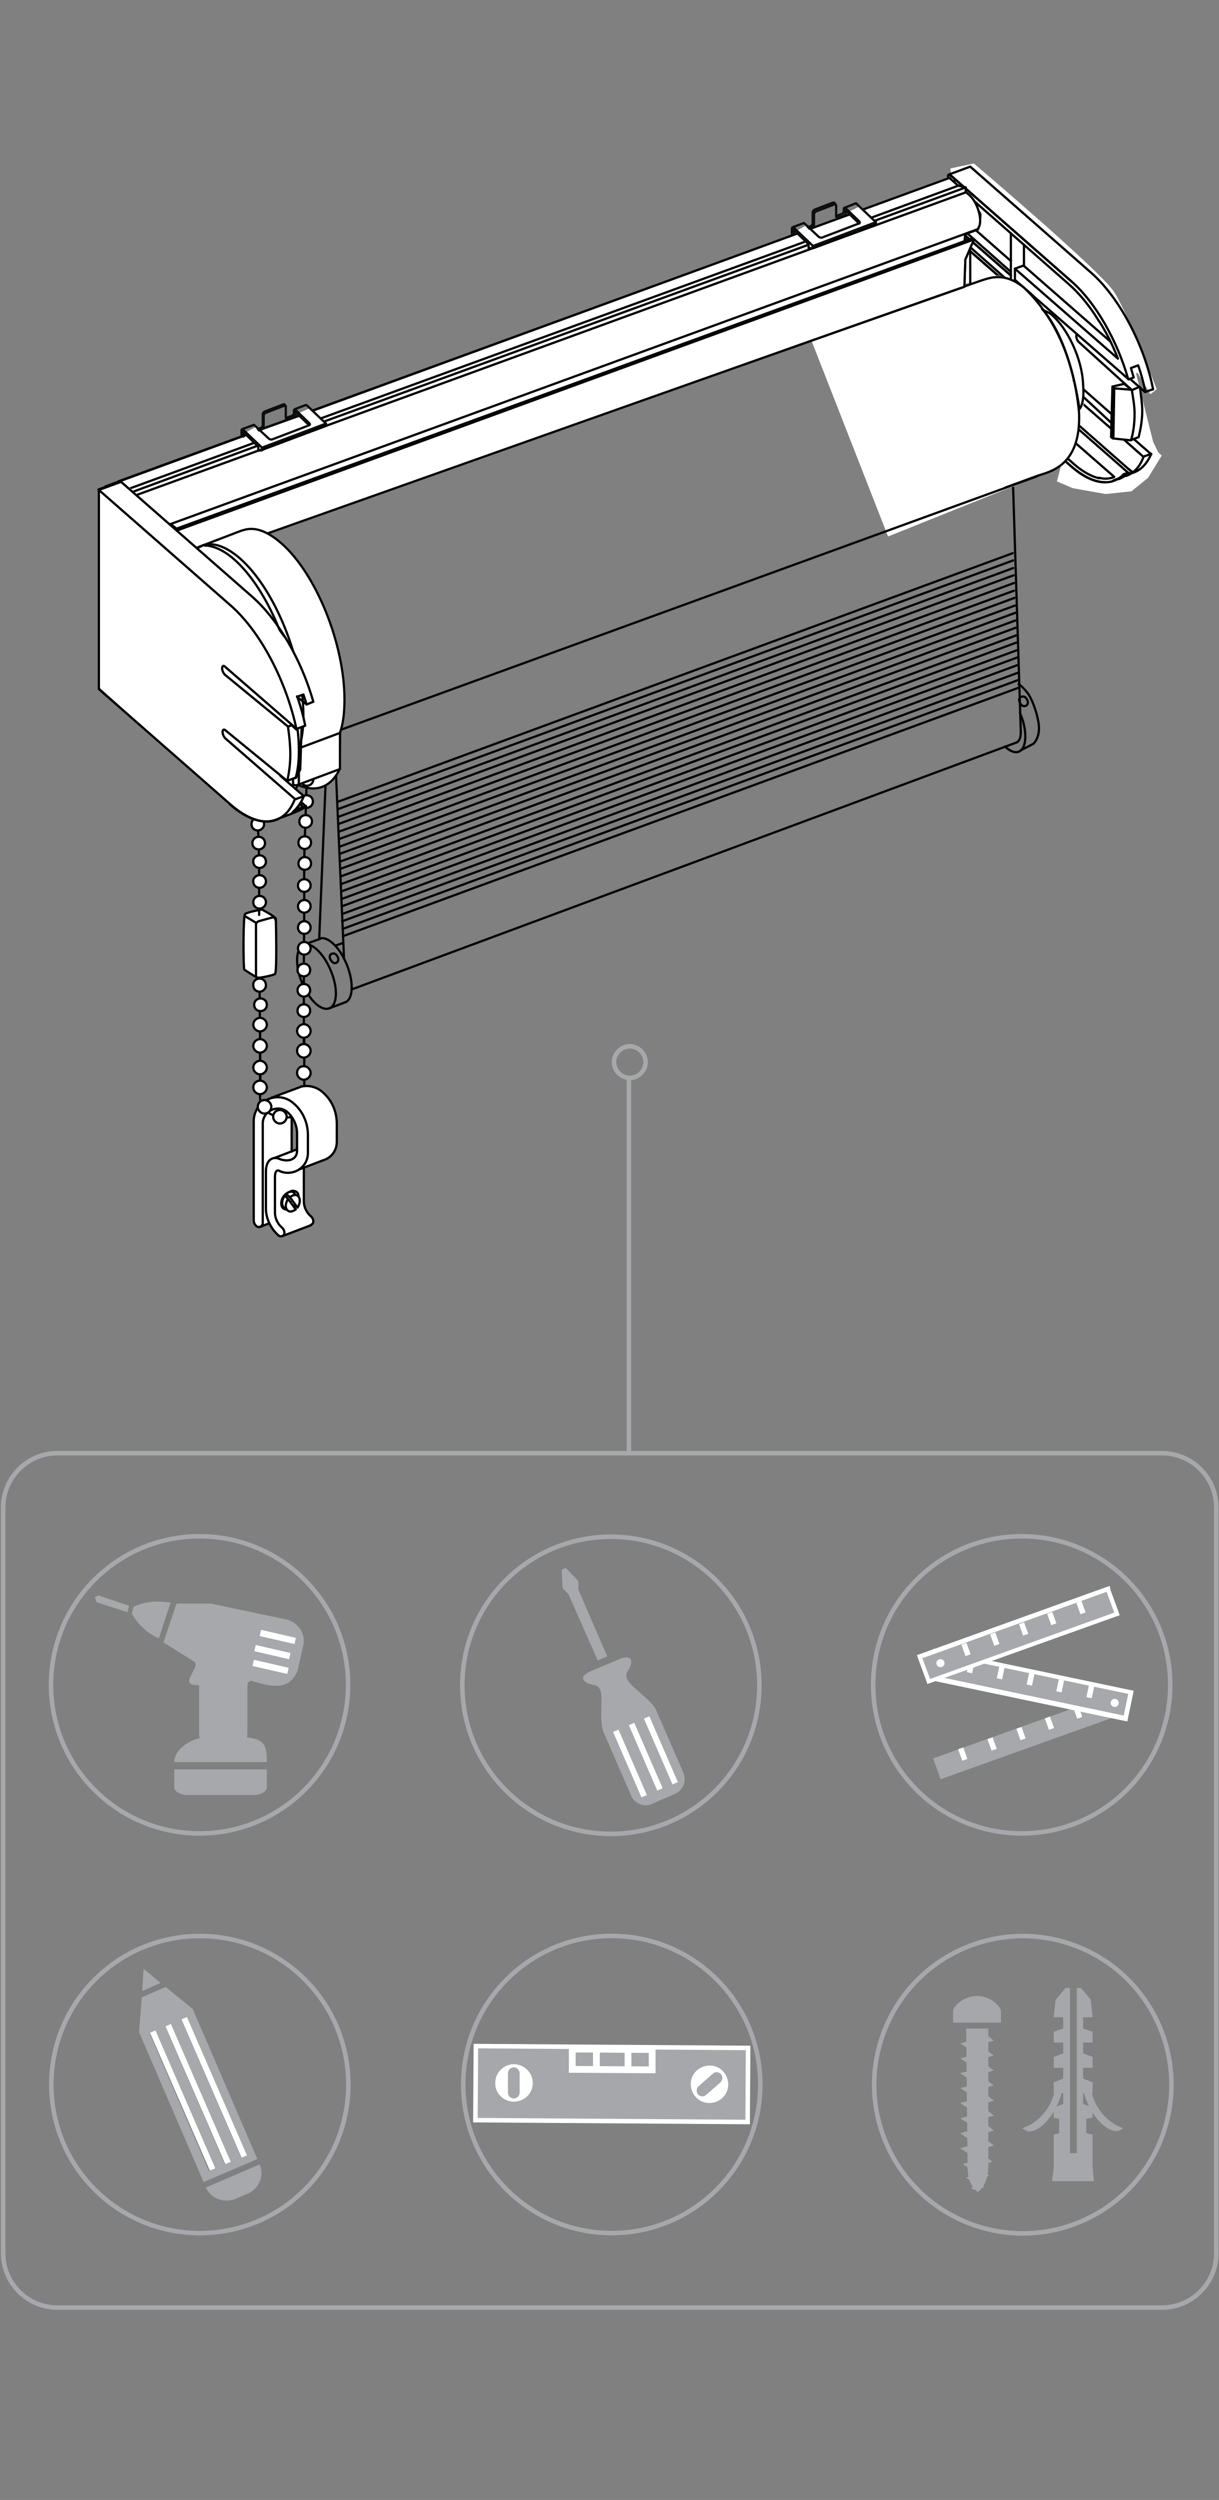 <?xml version="1.0" encoding="utf-8"?>
<!-- Generator: Adobe Illustrator 27.7.0, SVG Export Plug-In . SVG Version: 6.00 Build 0)  -->
<svg version="1.1" id="Ebene_1" xmlns="http://www.w3.org/2000/svg" xmlns:xlink="http://www.w3.org/1999/xlink" x="0px" y="0px"
	 width="270px" height="553.6px" viewBox="0 0 270 553.6" style="enable-background:new 0 0 270 553.6;" xml:space="preserve">
<rect x="0" y="0" width="270" height="553.6" fill="#808080" stroke="none"/>
<style type="text/css">
	.st0{fill:none;stroke:#040506;stroke-width:0.5;stroke-linecap:round;stroke-linejoin:round;stroke-miterlimit:10;}
	.st1{fill:none;stroke:#181717;stroke-width:0.5;stroke-linecap:round;stroke-linejoin:round;stroke-miterlimit:10;}
	.st2{fill:none;stroke:#181717;stroke-width:0.5;stroke-linecap:round;stroke-linejoin:round;}
	.st3{fill:none;stroke:#A6A8AB;stroke-miterlimit:10;}
	.st4{fill:#A6A8AB;}
	.st5{fill:#FFFFFF;}
	.st6{fill:none;stroke:#A6A8AB;stroke-miterlimit:10;}
	.st7{fill:none;stroke:#A6A8AB;stroke-width:1;stroke-miterlimit:10;}
	.st8{fill:none;stroke:#A6A8AB;stroke-miterlimit:10;}
	.st9{fill:none;stroke:#A6A8AB;stroke-miterlimit:10.001;}
	.st10{fill:none;stroke:#A6A8AB;stroke-width:1;stroke-miterlimit:10.001;}
	.st11{fill:#A5A7AA;}
	.st12{fill:none;stroke:#FFFFFF;stroke-width:1.5;stroke-miterlimit:10;}
	.st13{fill:none;stroke:#A6A8AB;}
	.st14{fill:none;}
	.st15{fill:none;stroke:#020203;stroke-width:0.5;stroke-linecap:round;stroke-linejoin:round;stroke-miterlimit:10;}
	.st16{fill:none;stroke:#050606;stroke-width:0.5;stroke-linecap:round;stroke-linejoin:round;stroke-miterlimit:10;}
	.st17{fill:none;stroke:#000100;stroke-width:0.5;stroke-miterlimit:10;}
	.st18{fill:none;stroke:#000100;stroke-width:0.5;stroke-linecap:round;stroke-linejoin:round;stroke-miterlimit:10;}
	.st19{fill:none;stroke:#0C0E0E;stroke-width:0.5;stroke-linecap:round;stroke-linejoin:round;}
	.st20{fill:none;stroke:#0C0E0E;stroke-width:0.5;stroke-linecap:round;stroke-linejoin:round;stroke-miterlimit:10;}
	.st21{fill:none;stroke:#000000;stroke-width:0.5;stroke-miterlimit:10;}
	.st22{fill:none;stroke:#000000;stroke-width:0.5;stroke-linecap:round;stroke-linejoin:round;stroke-miterlimit:10;}
	.st23{fill:#FFFFFF;stroke:#000000;stroke-width:0.5;stroke-linecap:round;stroke-linejoin:round;stroke-miterlimit:10;}
	.st24{fill:#FFFFFF;stroke:#050606;stroke-width:0.5;stroke-linecap:round;stroke-linejoin:round;}
	.st25{fill:none;stroke:#050606;stroke-width:0.5;stroke-linecap:round;stroke-linejoin:round;}
</style>
<g>
	<g>
		<g>
			<line class="st0" x1="72.1" y1="173.9" x2="70.7" y2="208"/>
			<line class="st0" x1="74.4" y1="171" x2="76.2" y2="212.3"/>
			<line class="st0" x1="74.3" y1="209.4" x2="76" y2="208.8"/>
			<line class="st0" x1="224.4" y1="108" x2="226.1" y2="162.1"/>
			<line class="st0" x1="225.2" y1="164.4" x2="77.9" y2="219.1"/>
			<path class="st0" d="M74.4,220c0-3.3-1.9-7.7-4.3-9.8c-2.3-2.1-4.3-1-4.3,2.4s1.9,7.7,4.3,9.8C72.5,224.4,74.4,223.3,74.4,220z"
				/>
			<path class="st0" d="M76.6,221.9c0.8-0.4,1.3-1.5,1.3-3.3c0-3.3-1.9-7.8-4.3-9.8c-1-0.9-2-1.2-2.7-1"/>
			<line class="st0" x1="67.3" y1="209.2" x2="70.9" y2="207.9"/>
			<line class="st0" x1="72.9" y1="223.3" x2="76.6" y2="221.9"/>
			<path class="st0" d="M73.2,212.5c-0.3-0.6-0.2-1.1,0.3-1.3c0.5-0.2,1,0.1,1.3,0.7c0.2,0.4,0.2,1.1-0.3,1.3
				C73.8,213.5,73.5,212.9,73.2,212.5z"/>
			<path class="st0" d="M225.2,164.4c0.6-0.3,0.9-1.1,0.9-2.3"/>
			<path class="st0" d="M222.6,165.3c0.1,0.1,0.1,0.1,0.2,0.2c2.4,2.1,4.3,1,4.3-2.4c0-1.6-0.4-3.5-1.2-5.2"/>
			<path class="st0" d="M225.6,151.5c0.2,0.1,0.7,0.4,1.8,1.7s2.2,4.3,2.6,6.7c0.6,3.3-1.1,4.8-1.1,4.8l-2.9,1.5"/>
			<path class="st0" d="M227.6,155.9c-0.1,0.2-0.2,0.3-0.4,0.4c-0.7,0.3-1.1-0.3-1.3-0.7c-0.3-0.6-0.2-1.1,0.3-1.3
				c0.3-0.1,0.6-0.1,0.9,0.1C227.1,154.5,227.9,155.1,227.6,155.9z"/>
			<line class="st0" x1="74.7" y1="177.6" x2="224.3" y2="122.5"/>
			<line class="st0" x1="74.8" y1="179.2" x2="224.4" y2="124.1"/>
			<line class="st0" x1="74.9" y1="180.9" x2="224.4" y2="125.8"/>
			<line class="st0" x1="74.9" y1="182.5" x2="224.5" y2="127.4"/>
			<line class="st0" x1="75" y1="184.2" x2="224.6" y2="129.1"/>
			<line class="st0" x1="75.1" y1="185.8" x2="224.6" y2="130.8"/>
			<line class="st0" x1="75.2" y1="187.5" x2="224.7" y2="132.4"/>
			<line class="st0" x1="75.2" y1="189.1" x2="224.8" y2="134.1"/>
			<line class="st0" x1="75.3" y1="190.8" x2="224.9" y2="135.7"/>
			<line class="st0" x1="75.4" y1="192.4" x2="224.9" y2="137.4"/>
			<line class="st0" x1="75.4" y1="194.1" x2="225" y2="139"/>
			<line class="st0" x1="75.5" y1="195.8" x2="225.1" y2="140.7"/>
			<line class="st0" x1="75.6" y1="197.4" x2="225.1" y2="142.3"/>
			<line class="st0" x1="75.6" y1="199.1" x2="225.2" y2="144"/>
			<line class="st0" x1="75.7" y1="200.7" x2="225.3" y2="145.6"/>
			<line class="st0" x1="75.8" y1="202.4" x2="225.3" y2="147.3"/>
			<line class="st0" x1="75.8" y1="204" x2="225.4" y2="149"/>
			<line class="st0" x1="75.9" y1="205.7" x2="225.5" y2="150.6"/>
			<line class="st0" x1="76" y1="207.3" x2="225.6" y2="152.3"/>
		</g>
	</g>
</g>
<path class="st1" d="M620.5,115.9"/>
<g>
	<g>
		<path class="st2" d="M1079.4-11.9c1.3-0.3,2.5-0.5,2.7,0.1c0.1,0.7,0.1,0.7-1.4,0.9c-1.5,0.3-1.9,0.4-1.9,0.4"/>
		<path class="st2" d="M1095.4-0.9"/>
		<path class="st2" d="M1098.8,1.8"/>
		<path class="st2" d="M1170.7,53.4"/>
		<path class="st2" d="M1173.3,76.5"/>
		<path class="st2" d="M1111.7,11.3"/>
		<path class="st2" d="M1114.5,13.1"/>
		<path class="st2" d="M1114.4,16.5"/>
		<path class="st2" d="M1136.4,29.8"/>
		<path class="st2" d="M1139.3,32.6"/>
		<path class="st2" d="M1157,45.1"/>
		<path class="st2" d="M1159.8,48"/>
	</g>
</g>
<path class="st2" d="M988,269.5c1.3-0.3,2.5-0.5,2.7,0.1c0.1,0.7,0.1,0.7-1.4,0.9c-1.5,0.3-1.9,0.4-1.9,0.4"/>
<path class="st2" d="M1004,280.5"/>
<path class="st2" d="M1007.4,283.2"/>
<path class="st2" d="M1079.3,334.8"/>
<path class="st2" d="M1082.5,356.8"/>
<path class="st2" d="M1020.3,292.7"/>
<path class="st2" d="M1023.1,294.5"/>
<path class="st2" d="M1023,297.9"/>
<path class="st2" d="M1045,311.2"/>
<path class="st2" d="M1047.9,314"/>
<path class="st2" d="M1061.9,323.8"/>
<path class="st2" d="M1064.7,326.7"/>
<g>
	<ellipse class="st3" cx="44.2" cy="373.1" rx="32.9" ry="32.9"/>
	<g>
		<path class="st4" d="M63.3,358.6l-16.6-3.5h-7.6l-2.9,8.6c0,0,5,3.1,7,4.4c0.4,1.1-0.5,1.8-1.2,3.6c-0.5,1.4,0.8,1.4,2.1,1.5
			c0,4.1,0,10.6,0,10.6c0,2.5,2,4.5,4.5,4.5h1.7c2.5,0,4.5-2,4.5-4.5v-10.4c0-1.6,1.2-1.1,1.2-1.1c4.6,1.4,8.1,1.9,9.9-2.3l1.2-5.3
			C67.9,361.9,66.1,359.2,63.3,358.6z"/>
		<path class="st4" d="M38.6,390.2L38.6,390.2c0-3,4.1-5.5,7.2-5.5h7.8c5.5,0,5.5,2.5,5.5,5.5l0,0H38.6z"/>
		<path class="st4" d="M56.2,397.5H41.5c-1.6,0-2.9-0.8-2.9-1.7v-4h20.5v4C59.1,396.7,57.8,397.5,56.2,397.5z"/>
		<path class="st4" d="M33.7,354.7c-2.2,0.2-4.1,1.1-4.1,1.1l-0.4,1.5c0,0,0.9,1.8,2.6,3.3c1.6,1.5,3.4,2.2,3.4,2.2l1.3-4l1.3-4
			C37.7,355,35.9,354.5,33.7,354.7z"/>
		<polygon class="st4" points="28.2,357 21.4,354.8 21,353.7 21.8,353.3 28.6,355.6 		"/>
		
			<rect x="60.6" y="358.5" transform="matrix(0.225 -0.975 0.975 0.225 -305.652 340.706)" class="st5" width="1.4" height="7.9"/>
		
			<rect x="59.8" y="361.7" transform="matrix(0.225 -0.974 0.974 0.225 -309.422 342.504)" class="st5" width="1.4" height="7.9"/>
		
			<rect x="59" y="365" transform="matrix(0.225 -0.975 0.975 0.225 -313.235 344.312)" class="st5" width="1.4" height="7.9"/>
	</g>
</g>
<ellipse class="st6" cx="226.3" cy="373.1" rx="32.9" ry="32.9"/>
<g>
	
		<rect x="206.1" y="381.8" transform="matrix(0.942 -0.337 0.337 0.942 -116.131 99.183)" class="st4" width="43.3" height="4.9"/>
	<g>
		
			<rect x="225.4" y="350.9" transform="matrix(0.206 -0.979 0.979 0.206 -183.744 519.693)" class="st4" width="5.9" height="44.4"/>
		<path class="st5" d="M207.5,366.2l42.4,8.9l-1,4.8l-42.4-8.9L207.5,366.2 M206.7,365.1l-0.2,1l-1,4.8l-0.2,1l1,0.2l42.4,8.9l1,0.2
			l0.2-1l1-4.8l0.2-1l-1-0.2l-42.4-8.9L206.7,365.1L206.7,365.1z"/>
	</g>
	<g>
		
			<rect x="213.6" y="368.5" transform="matrix(0.205 -0.979 0.979 0.205 -190.391 503.863)" class="st5" width="2.7" height="1.2"/>
		
			<rect x="220.2" y="369.9" transform="matrix(0.205 -0.979 0.979 0.205 -186.488 511.387)" class="st5" width="2.7" height="1.2"/>
		
			<rect x="226.8" y="371.3" transform="matrix(0.205 -0.979 0.979 0.205 -182.595 518.95)" class="st5" width="2.7" height="1.2"/>
		
			<rect x="233.4" y="372.7" transform="matrix(0.205 -0.979 0.979 0.205 -178.756 526.62)" class="st5" width="2.7" height="1.2"/>
		
			<rect x="240" y="374" transform="matrix(0.205 -0.979 0.979 0.205 -174.709 534.108)" class="st5" width="2.7" height="1.2"/>
	</g>
	<path class="st5" d="M247.8,377.1c0,0.5-0.4,0.9-0.9,0.9s-0.9-0.4-0.9-0.9s0.4-0.9,0.9-0.9S247.8,376.6,247.8,377.1z"/>
	<g>
		
			<rect x="203.4" y="359.2" transform="matrix(0.942 -0.337 0.337 0.942 -108.818 97.151)" class="st4" width="44.3" height="5.9"/>
		<path class="st5" d="M245.1,352.5l1.7,4.6L206,371.8l-1.7-4.6L245.1,352.5 M245.8,351.2l-0.9,0.3L204,366.2l-0.9,0.3l0.3,0.9
			l1.7,4.6l0.3,0.9l0.9-0.3l40.8-14.6l0.9-0.3l-0.3-0.9l-1.7-4.6L245.8,351.2L245.8,351.2z"/>
	</g>
	<g>
		
			<rect x="213.2" y="363.8" transform="matrix(0.942 -0.337 0.337 0.942 -110.493 93.349)" class="st5" width="1.2" height="2.7"/>
		
			<rect x="219.6" y="361.5" transform="matrix(0.942 -0.337 0.337 0.942 -109.368 95.385)" class="st5" width="1.2" height="2.7"/>
		
			<rect x="226" y="359.2" transform="matrix(0.942 -0.337 0.337 0.942 -108.237 97.452)" class="st5" width="1.2" height="2.7"/>
		
			<rect x="232.2" y="356.9" transform="matrix(0.942 -0.337 0.337 0.942 -107.076 99.392)" class="st5" width="1.2" height="2.7"/>
		
			<rect x="238.7" y="354.5" transform="matrix(0.942 -0.337 0.337 0.942 -105.918 101.423)" class="st5" width="1.2" height="2.7"/>
	</g>
	<g>
		
			<rect x="212.5" y="386.9" transform="matrix(0.942 -0.337 0.337 0.942 -118.332 94.508)" class="st5" width="1.2" height="2.7"/>
		
			<rect x="219" y="384.7" transform="matrix(0.942 -0.337 0.337 0.942 -117.219 96.54)" class="st5" width="1.2" height="2.7"/>
		
			<rect x="225.4" y="382.4" transform="matrix(0.942 -0.337 0.337 0.942 -116.07 98.561)" class="st5" width="1.2" height="2.7"/>
		
			<rect x="231.7" y="380.1" transform="matrix(0.942 -0.337 0.337 0.942 -114.927 100.549)" class="st5" width="1.2" height="2.7"/>
		<polygon class="st5" points="239.7,380.2 238.6,380.6 237.7,378.1 239,378.1 		"/>
	</g>
	<path class="st5" d="M209.2,368.3c0,0.5-0.4,0.9-0.9,0.9s-0.9-0.4-0.9-0.9s0.4-0.9,0.9-0.9S209.2,367.8,209.2,368.3z"/>
</g>
<ellipse transform="matrix(0.334 -0.943 0.943 0.334 -284.325 520.876)" class="st7" cx="226.3" cy="461.6" rx="32.9" ry="32.9"/>
<circle class="st8" cx="135.5" cy="461.6" r="32.9"/>
<ellipse class="st9" cx="135.3" cy="373.2" rx="32.9" ry="32.9"/>
<g>
	<path class="st4" d="M139,372c-0.9-1.7,0.7-2.1,0.8-3.9c0.1-1.9-2.6-0.7-2.6-0.7l-2.6,1.1l-1,0.4l-2.8,1.2c0,0-2.7,1.1-1.2,2.3
		c1.4,1.1,2.8,0.2,3.4,2c0.6,1.8-0.3,6.1,0.6,9l6.1,14l0.1,0.3c0.8,1.7,2.8,2.5,4.5,1.8l5.3-2.3c1.7-0.8,2.5-2.8,1.8-4.5l-0.1-0.3
		l-6.1-14C143.7,376,139.9,373.7,139,372z"/>
	<polygon class="st4" points="128.1,350.1 125.3,347.2 125,347.3 124.7,347.5 124.4,347.6 124.6,351.7 125.9,353 125.9,353 
		132.4,367.7 134.5,366.8 128.1,352 128.1,352 	"/>
	
		<rect x="138.9" y="382.8" transform="matrix(0.917 -0.398 0.398 0.917 -143.932 87.777)" class="st5" width="1.3" height="15.8"/>
	
		<rect x="142.4" y="381.3" transform="matrix(0.917 -0.398 0.398 0.917 -143.05 89.047)" class="st5" width="1.3" height="15.8"/>
	
		<rect x="145.8" y="379.8" transform="matrix(0.917 -0.398 0.398 0.917 -142.233 90.323)" class="st5" width="1.3" height="15.9"/>
</g>
<ellipse transform="matrix(0.707 -0.707 0.707 0.707 -313.478 166.511)" class="st10" cx="44.3" cy="461.7" rx="32.9" ry="32.9"/>
<g>
	<g>
		<polygon class="st4" points="31.8,436 31.5,440.9 35.6,439.1 		"/>
		<path class="st4" d="M36.7,440l-5.3,2.3l-0.6,7.7l14.3,33.2l11.9-5.1l-14.3-33.2L36.7,440z M47.3,480.4l-1,0.4l-13.1-30.4l1-0.4
			L47.3,480.4z M50.8,478.9l-1,0.4l-13.1-30.4l1-0.4L50.8,478.9z M54.4,477.4l-1,0.4l-13.1-30.4l1-0.4L54.4,477.4z"/>
		<path class="st4" d="M52.2,486.9l2.6-1.1c2.6-1.1,3.8-4,2.7-6.5l-11.9,5.1C46.6,486.8,49.6,488,52.2,486.9z"/>
	</g>
	
		<rect x="39.8" y="448.7" transform="matrix(0.917 -0.398 0.398 0.917 -181.843 54.527)" class="st5" width="1.3" height="33.3"/>
	
		<rect x="43.2" y="447.3" transform="matrix(0.917 -0.398 0.398 0.917 -180.98 55.743)" class="st5" width="1.3" height="33.3"/>
	
		<rect x="46.7" y="445.8" transform="matrix(0.917 -0.398 0.398 0.917 -180.042 56.971)" class="st5" width="1.3" height="33.4"/>
</g>
<g>
	<g>
		
			<rect x="127.4" y="431.3" transform="matrix(6.353274e-03 -1 1 6.353274e-03 -326.786 594.131)" class="st11" width="16.4" height="60.3"/>
		<path class="st5" d="M105.9,453.6l59.3,0.4l-0.1,15.4l-59.3-0.4L105.9,453.6 M104.9,452.6v1l-0.1,15.4v1h1l59.3,0.4h1v-1l0.1-15.4
			v-1h-1l-59.3-0.4H104.9L104.9,452.6z"/>
	</g>
	<g>
		<path class="st5" d="M118,461.3c0,2.3-1.9,4.1-4.2,4.1c-2.3,0-4.2-1.9-4.1-4.2c0-2.3,1.9-4.1,4.2-4.1
			C116.2,457.2,118,459,118,461.3z"/>
	</g>
	<g>
		<path class="st11" d="M113.8,464.7L113.8,464.7c-0.7,0-1.3-0.6-1.3-1.3v-4.3c0-0.7,0.6-1.3,1.3-1.3l0,0c0.7,0,1.3,0.6,1.3,1.3v4.3
			C115.1,464.1,114.5,464.7,113.8,464.7z"/>
	</g>
	<g>
		<path class="st5" d="M161.3,461.6c0,2.3-1.9,4.1-4.2,4.1s-4.1-1.9-4.1-4.2c0-2.3,1.9-4.1,4.2-4.1S161.3,459.3,161.3,461.6z"/>
	</g>
	<g>
		
			<rect x="133.3" y="447.2" transform="matrix(6.354460e-03 -1 1 6.354460e-03 -321.396 588.706)" class="st11" width="4.5" height="17.7"/>
		<path class="st5" d="M127.5,454.5l16.2,0.1v3l-16.2-0.1V454.5 M126,453v1.5v3v1.5h1.5l16.2,0.1h1.5v-1.5v-3v-1.5h-1.5l-16.2-0.1
			H126L126,453z"/>
	</g>
	<line class="st12" x1="132.1" y1="454" x2="132.1" y2="458.2"/>
	<line class="st12" x1="139.1" y1="454" x2="139.1" y2="458.2"/>
	<g>
		<path class="st11" d="M154.6,463.8L154.6,463.8c-0.4-0.5-0.4-1.3,0.1-1.8l3.2-2.8c0.5-0.5,1.3-0.4,1.8,0.1l0,0
			c0.4,0.5,0.4,1.3-0.1,1.8l-3.2,2.8C155.9,464.4,155.1,464.3,154.6,463.8z"/>
	</g>
</g>
<g>
	<line class="st13" x1="139.3" y1="238.8" x2="139.3" y2="321.8"/>
	<path class="st13" d="M136,235.2c0-1.9,1.6-3.5,3.5-3.5s3.5,1.6,3.5,3.5s-1.6,3.5-3.5,3.5S136,237.1,136,235.2z"/>
</g>
<path class="st13" d="M257.4,511H12.7c-6.6,0-12-5.4-12-12V333.8c0-6.6,5.4-12,12-12h244.7c6.6,0,12,5.4,12,12V499
	C269.4,505.6,264,511,257.4,511z"/>
<g>
	<g>
		<polygon class="st11" points="237,440.2 236,440.2 233.8,442.9 233.4,446.5 233.4,446.7 235.5,446.7 235.5,449.2 233.4,449.9 
			233.4,452.3 235.5,452.3 235.5,454.7 233.4,455.5 233.4,457.9 235.5,457.9 235.5,460.3 233.4,461.1 233.4,463.5 235.5,463.5 
			235.5,465.9 233.4,466.7 233.4,469 234.6,469.2 234.6,472.4 233.4,472.7 233.4,480 233,483 242.3,483 242,480 242,472.7 
			240.6,472.4 240.6,469.2 242,468.9 242,466.7 239.9,465.9 239.9,463.5 242,463.5 242,461.1 239.9,460.3 239.9,457.9 242,457.9 
			242,455.5 239.9,454.7 239.9,452.3 242,452.3 242,449.9 239.9,449.2 239.9,446.7 242,446.7 242,446.6 241.6,442.8 239.4,440.2 
			238.5,440.2 238.5,476.8 237,476.8 		"/>
	</g>
	<g>
		<path class="st11" d="M228.1,471.8c-0.1,0-0.1,0-0.2,0c-0.1,0-0.2-0.1-0.3-0.1l-0.5-0.2l0.4-0.2c0.8-0.3,4.9-2.4,6.2-7.7l0.1-0.2
			h1.3l-0.1,0.3C233.4,468.6,230.1,471.8,228.1,471.8L228.1,471.8z"/>
		<path class="st11" d="M234.7,463.5c-1.6,5.3-4.9,8-6.7,8c-0.1,0-0.1,0-0.2,0c-0.1,0-0.2-0.1-0.3-0.1c1.8-0.8,5.2-3.1,6.4-7.9
			H234.7 M235.4,463h-0.7H234h-0.4l-0.1,0.4c-1.3,5.2-5.3,7.2-6.1,7.5l-1,0.4l0.9,0.5c0.1,0.1,0.3,0.1,0.4,0.2c0.1,0,0.2,0,0.3,0
			c2.2,0,5.5-3.1,7.1-8.3L235.4,463L235.4,463z"/>
	</g>
	<g>
		<path class="st11" d="M247.3,471.8c-2.1,0-5.3-3.1-6.9-8.2l-0.1-0.3h1.3l0.1,0.2c1.3,5.3,5.4,7.4,6.2,7.7l0.5,0.2l-0.5,0.2
			c-0.1,0.1-0.2,0.1-0.3,0.1C247.4,471.8,247.4,471.8,247.3,471.8z"/>
		<path class="st11" d="M240.6,463.5h0.8c1.2,4.8,4.6,7.1,6.4,7.9c-0.1,0-0.2,0.1-0.3,0.1s-0.1,0-0.2,0
			C245.5,471.5,242.3,468.8,240.6,463.5 M239.9,463l0.2,0.6c1.6,5.2,4.9,8.3,7.1,8.3c0.1,0,0.2,0,0.3,0c0.2,0,0.3-0.1,0.4-0.1
			l0.9-0.5l-0.9-0.4c-0.8-0.3-4.8-2.3-6.1-7.5l-0.1-0.4h-0.4h-0.8H239.9L239.9,463z"/>
	</g>
</g>
<g>
	<g>
		<g>
			<g>
				<rect x="211.1" y="445.4" class="st11" width="10.6" height="2.5"/>
			</g>
		</g>
		<g>
			<g>
				<path class="st11" d="M218.9,449.2H214c0.3,29.7,0.3,26.7,0.3,30.7c0,4.3,2.3,5.5,2.3,5.5s2.3-1.5,2.3-5.5
					S218.9,449.2,218.9,449.2z"/>
			</g>
			<g>
				<polygon class="st11" points="218.8,467.4 212.7,469.1 214.2,470 220.1,468.5 				"/>
			</g>
			<g>
				<polygon class="st11" points="218.8,467.4 212.7,469.1 214.2,470 220.1,468.5 				"/>
			</g>
			<line class="st14" x1="220.2" y1="468.5" x2="212.6" y2="469.1"/>
			<g>
				<polygon class="st11" points="218.8,474.1 212.7,475.7 214.2,476.7 220.1,475.1 				"/>
			</g>
			<g>
				<polygon class="st11" points="218.8,474.1 212.7,475.7 214.2,476.7 220.1,475.1 				"/>
			</g>
			<line class="st14" x1="220.2" y1="475.1" x2="212.6" y2="475.7"/>
			<g>
				<polygon class="st11" points="218.8,470.7 212.7,472.4 214.2,473.4 220.1,471.8 				"/>
			</g>
			<g>
				<polygon class="st11" points="218.8,470.7 212.7,472.4 214.2,473.4 220.1,471.8 				"/>
			</g>
			<line class="st14" x1="220.2" y1="471.8" x2="212.6" y2="472.4"/>
			<g>
				<polygon class="st11" points="218.6,477.8 213.3,479.2 214.6,480.1 219.8,478.7 				"/>
			</g>
			<g>
				<polygon class="st11" points="218.6,477.8 213.3,479.2 214.6,480.1 219.8,478.7 				"/>
			</g>
			<line class="st14" x1="219.8" y1="478.7" x2="213.3" y2="479.2"/>
			<g>
				<polygon class="st11" points="218.2,481.1 214,482.2 215,482.9 219.1,481.8 				"/>
			</g>
			<g>
				<polygon class="st11" points="218.2,481.1 214,482.2 215,482.9 219.1,481.8 				"/>
			</g>
			<line class="st14" x1="219.2" y1="481.8" x2="213.9" y2="482.2"/>
			<g>
				<polygon class="st11" points="218.8,464.1 212.7,465.7 214.2,466.7 220.1,465.2 				"/>
			</g>
			<g>
				<polygon class="st11" points="218.8,464.1 212.7,465.7 214.2,466.7 220.1,465.2 				"/>
			</g>
			<line class="st14" x1="220.2" y1="465.2" x2="212.6" y2="465.8"/>
			<g>
				<polygon class="st11" points="218.8,460.8 212.7,462.4 214.2,463.4 220.1,461.8 				"/>
			</g>
			<line class="st14" x1="220.2" y1="461.8" x2="212.6" y2="462.5"/>
			<g>
				<polygon class="st11" points="218.8,457.5 212.7,459.1 214.2,460.1 220.1,458.5 				"/>
			</g>
			<line class="st14" x1="220.2" y1="458.5" x2="212.6" y2="459.1"/>
			<g>
				<polygon class="st11" points="218.8,454.2 212.7,455.8 214.2,456.8 220.1,455.2 				"/>
			</g>
			<line class="st14" x1="220.2" y1="455.2" x2="212.6" y2="455.8"/>
			<g>
				<polygon class="st11" points="218.8,450.8 212.7,452.5 214.2,453.5 220.1,451.9 				"/>
			</g>
			<line class="st14" x1="220.2" y1="451.9" x2="212.6" y2="452.5"/>
			<g>
				<polygon class="st11" points="217.5,483.9 215.1,484.5 215.7,484.9 218,484.3 				"/>
			</g>
			<g>
				<polygon class="st11" points="217.5,483.9 215.1,484.5 215.7,484.9 218,484.3 				"/>
			</g>
			<line class="st14" x1="218.1" y1="484.3" x2="215" y2="484.5"/>
		</g>
	</g>
	<path class="st11" d="M211.1,445.4c0-1.2,2.4-3.4,5.3-3.4c3,0,5.3,2.3,5.3,3.4"/>
</g>
<g>
	<path class="st5" d="M210.5,37.3l5.2-1.1c0,0,28.1,23.8,31.1,28.5s9.4,21.5,9.4,21.5l-1.4,1.1l-2.8-4.7h-0.4l3.8,15.2l1.1,2.3
		l0.8,0.8l-3,4.9l-3.7,3l-5.7,0.6l-7.3-1.3l-3.5-1.5l4.6-17.6l-17-28.3l-4.8,1.5l-3.3,0.7L210.5,37.3z"/>
	<path class="st15" d="M247.6,79.4c-1.1-2.9-2.5-5.7-4.1-8.2"/>
	<line class="st15" x1="214.9" y1="49.8" x2="214.9" y2="43.7"/>
	<line class="st15" x1="214.9" y1="67.2" x2="214.9" y2="55.5"/>
	<polyline class="st15" points="210.2,78.3 214.9,76.6 214.9,72.9 	"/>
	<path class="st15" d="M210.1,78.3l27.7,24.4c1.9,1.7,3.9,2.8,5.6,3.2"/>
	<path class="st15" d="M244.8,106.8c-2.2,0-4.8-1.1-7.5-3.5l-27-23.7c-0.1-0.1-0.1-0.2-0.2-0.3"/>
	<path class="st15" d="M237.3,62.3l-27-23.7c-0.1,0.1-0.2,0.1-0.3,0.2v0.6"/>
	<path class="st15" d="M243.4,71.1c-2-3.3-4.3-6.1-6.7-8.2l-25.3-22.2V40"/>
	<path class="st15" d="M210.3,79.6l27,23.7c4.8,4.1,9,4.5,11.6,1.7l1-0.3"/>
	<path class="st15" d="M255.4,86.2c-1.9-9.7-7.4-20.2-13.6-25.7l-26.9-23.6l-4.6,1.7l27,23.7c5.4,4.7,10.2,13.2,12.6,21.7l0,0"/>
	<polyline class="st15" points="250.3,83.9 253.6,86.8 255.4,86.2 	"/>
	<path class="st15" d="M250.6,86.3l-11.7-10.6c-0.3-0.3-0.5-0.8-0.5-1.3c0-0.2,0-0.3,0.1-0.4"/>
	<path class="st15" d="M252.3,85.7l-1.6,0.7c0.3,1.9,0.6,3.5,0.6,5.3c0,2.1-0.3,4.3-0.8,5.8"/>
	<path class="st15" d="M250.4,97.5l1.8-0.7c0.4-1.6,0.8-3.7,0.8-5.8c0-1.6-0.3-3.4-0.5-5.2"/>
	<path class="st15" d="M246.2,95l-7.2-6.3c-0.3-0.3-0.5-0.8-0.5-1.3c0-0.4,0.2-0.6,0.5-0.4l7.1,6.6"/>
	<line class="st15" x1="253.3" y1="101.2" x2="249" y2="97.4"/>
	<path class="st15" d="M250,84l1.1-0.4c-0.2-0.7-0.4-1.4-0.6-2.1l1.6-0.6c0.7,2,1.2,3.9,1.6,5.9"/>
	<path class="st15" d="M249.4,105.4c1.7-0.6,3.1-2,3.9-4.3l1.7-0.6c-0.9,2.1-2.2,3.5-3.8,4.1l-4.6,1.8"/>
	<path class="st15" d="M247.8,106.1c0.8-0.3,1.5-0.8,2.2-1.4"/>
	<polyline class="st15" points="250,84 224.8,62 224.8,59.5 	"/>
	<polyline class="st15" points="247.6,79.4 224.8,59.5 226.7,58.8 245.9,75.6 	"/>
	<polyline class="st15" points="250.8,104.6 226.8,83.5 226.1,83.8 228.9,86.3 249.9,104.7 	"/>
	<path class="st15" d="M243.4,105.8c0.5,0.1,0.9,0.2,1.4,0.2c0.6,0,1.3-0.1,1.8-0.3l0.2-0.1l-22-19.2v-2.5"/>
	<line class="st15" x1="249.9" y1="103.8" x2="250.9" y2="104.6"/>
	<line class="st15" x1="251.1" y1="97.2" x2="255" y2="100.6"/>
	<line class="st15" x1="250.9" y1="104.6" x2="249.3" y2="105.2"/>
	<line class="st15" x1="226.8" y1="58.8" x2="226.8" y2="54.2"/>
	<line class="st15" x1="226.8" y1="83.5" x2="226.8" y2="63.7"/>
	<polyline class="st15" points="224.8,91.2 226.8,90.5 226.8,88.1 	"/>
	<line class="st15" x1="210.1" y1="79.2" x2="210.1" y2="78.3"/>
	<line class="st15" x1="214.8" y1="49.8" x2="223.9" y2="57.8"/>
	<polyline class="st15" points="223.9,61 213.6,52 213.6,51.2 	"/>
	<line class="st15" x1="213.6" y1="51.1" x2="223.9" y2="60.2"/>
	<line class="st15" x1="223.9" y1="61" x2="213.6" y2="52"/>
	<polyline class="st15" points="223.9,63.5 213.6,54.5 213.6,53.7 	"/>
	<line class="st15" x1="213.6" y1="53.6" x2="223.9" y2="62.7"/>
	<line class="st15" x1="223.9" y1="63.5" x2="213.6" y2="54.5"/>
	<line class="st15" x1="223.9" y1="51.7" x2="223.9" y2="90.5"/>
	<line class="st15" x1="214.8" y1="67.2" x2="223.9" y2="75.2"/>
	<polyline class="st15" points="223.9,78.4 213.6,69.4 213.6,68.6 	"/>
	<line class="st15" x1="213.6" y1="68.6" x2="223.9" y2="77.6"/>
	<line class="st15" x1="223.9" y1="78.5" x2="213.6" y2="69.4"/>
	<polyline class="st15" points="223.9,80.9 213.6,71.9 213.6,71.1 	"/>
	<line class="st15" x1="213.6" y1="71.1" x2="223.9" y2="80.1"/>
	<line class="st15" x1="223.9" y1="80.9" x2="213.6" y2="71.9"/>
	<polygon class="st5" points="224.9,79.3 225.7,79.1 225.7,79 228.7,81.7 228.7,86.2 228.7,86.3 228.4,86.9 224.9,83.9 	"/>
	<polygon class="st15" points="224.9,79.3 225.7,79.1 225.7,79 228.7,81.7 228.7,86.2 228.7,86.3 228.4,86.9 224.9,83.9 	"/>
	<polygon class="st5" points="228.4,86.9 224.9,83.9 224.9,79.3 228.4,82.3 	"/>
	<polygon class="st15" points="228.4,86.9 224.9,83.9 224.9,79.3 228.4,82.3 	"/>
	<line class="st14" x1="228.4" y1="82.3" x2="228.7" y2="81.7"/>
	<line class="st15" x1="228.4" y1="82.3" x2="228.7" y2="81.7"/>
	<polyline class="st5" points="228.7,65.5 228.7,69.1 228.4,69.6 224.9,66.7 224.9,62.1 	"/>
	<polyline class="st15" points="228.7,65.5 228.7,69.1 228.4,69.6 224.9,66.7 224.9,62.1 	"/>
	<polygon class="st5" points="228.4,69.6 224.9,66.7 224.9,62.1 228.4,65.1 	"/>
	<polygon class="st15" points="228.4,69.6 224.9,66.7 224.9,62.1 228.4,65.1 	"/>
	<polyline class="st15" points="246.4,85.6 249,85 250.6,86.3 246.8,86 	"/>
	<polyline class="st15" points="250.4,97.5 246.6,97.1 246.8,86 246.4,85.7 246.2,92.6 246.1,96.8 246.5,97.1 	"/>
	<path class="st5" d="M179.8,75.6l39.8-14.4c0,0,4.4-2.1,12.5,8.1c7.4,9.3,8.1,23.7,6,29.3c-2.1,5.5-6,6-6,6l-35.4,14.2L179.8,75.6z
		"/>
	<line class="st16" x1="246.2" y1="91.7" x2="237.8" y2="84.3"/>
	<path class="st5" d="M238.8,89.8c0.1,0.7,0.3,1.7,0.3,2.1c1-1.1,1.1-3.2,1-5.9c-0.2-6-3.7-13.4-7.7-16.6c-0.6-0.4-1-0.8-1.6-1
		C235.3,74.1,237.9,84.5,238.8,89.8"/>
	<polygon class="st5" points="213.9,56 213.9,49.1 28.9,115.7 35.8,123 	"/>
	<polygon class="st16" points="213.9,56 213.9,49.1 28.9,115.7 35.8,123 	"/>
	<path class="st5" d="M26.2,106.6l184-67.1l4.4,3.9c0,0,1.9,3.1,2.4,3.7s-0.5,3.8-0.5,3.8s-2.9,0.9-2.8,1.2c0.1,0.3-0.1,1.5-0.1,1.5
		l1.9-0.3l-1.7,4.2l-0.2,6L45.9,122.6L26.2,106.6z"/>
	<path class="st16" d="M26.2,106.6l184-67.1l4.4,3.9c0,0,1.9,3.1,2.4,3.7s-0.5,3.8-0.5,3.8s-2.9,0.9-2.8,1.2
		c0.1,0.3-0.1,1.5-0.1,1.5l1.9-0.3l-1.7,4.2l-0.2,6L45.9,122.6L26.2,106.6z"/>
	<path class="st5" d="M33.8,117.6l182.9-66.8h-0.1l0.3-0.6c0.1-0.3,0.2-0.7,0.2-1.2c0-1.9-1-4.5-2.4-5.7l-0.8-0.7v-1l-1.7-0.4
		l-1.9-1.7L23.4,107.7v1.7l8.9,8.6L33.8,117.6z"/>
	<path class="st16" d="M54.6,96.3l-31.2,11.4v1.7l8.9,8.6l1.5-0.5l182.9-66.8h-0.1l0.3-0.6c0.1-0.3,0.2-0.7,0.2-1.2
		c0-1.9-1-4.5-2.4-5.7l-0.8-0.7v-1l-1.7-0.4l-1.9-1.7L69.4,90.9"/>
	<path class="st5" d="M23.4,107.7l1.9,1.7l1.7,0.4v1l0.8,0.7c0.6,0.5,1.1,1.3,1.6,2.2l4.4,3.8l-1.5,0.5l-8.9-8.6V107.7z"/>
	<path class="st16" d="M23.4,107.7l1.9,1.7l1.7,0.4v1l0.8,0.7c0.6,0.5,1.1,1.3,1.6,2.2l4.4,3.8l-1.5,0.5l-8.9-8.6V107.7z"/>
	<line class="st16" x1="56.2" y1="98.1" x2="25.4" y2="109.4"/>
	<line class="st16" x1="178.1" y1="53.6" x2="71.2" y2="92.6"/>
	<line class="st16" x1="212.3" y1="41.1" x2="193" y2="48.2"/>
	<line class="st16" x1="56.8" y1="98.8" x2="27" y2="109.8"/>
	<line class="st16" x1="178.8" y1="54.3" x2="71.9" y2="93.3"/>
	<line class="st16" x1="213.9" y1="41.5" x2="193.7" y2="48.9"/>
	<polyline class="st16" points="213.9,42.6 72.2,94.3 56.9,99.9 27,110.8 	"/>
	<path class="st5" d="M41,124.1l1.1,0.1c0,0,170-60.3,171.5-60.7l0.2-5.6v-0.4l1.9-4.4l-0.4-0.3l0,0L34.9,118.6L41,124.1z"/>
	<path class="st16" d="M41,124.1l1.1,0.1c0,0,170-60.3,171.5-60.7l0.2-5.6v-0.4l1.9-4.4l-0.4-0.3l0,0L34.9,118.6L41,124.1z"/>
	<line class="st16" x1="215.8" y1="53" x2="35.3" y2="118.9"/>
	<path class="st5" d="M75.3,162.3L75.3,162.3c0.7-2,1-4.5,1-7.4c0-12.3-6.3-27.9-14-34.6c-3.2-2.8-6-3.7-8.4-2.9l-0.4,0.1l-8.9,3.4
		l-0.3,0.1c-1.7,0.7-3.1,2.3-4,4.8c1.1,0.5,2.2,1.3,3.3,2.3c6.8,6.4,12.1,20.3,11.7,31c-0.2,5.9-2.1,9.6-4.9,10.6l-0.4,0.1l-0.7,0.3
		c1.3,1.7,2.7,3.3,4.1,4.5c5.4,4.6,10.1,4,12.6-0.8c4,1.8,7.3,0.5,9.2-3.4l0,0L75.3,162.3z"/>
	<path class="st16" d="M75.3,162.3L75.3,162.3c0.7-2,1-4.5,1-7.4c0-12.3-6.3-27.9-14-34.6c-3.2-2.8-6-3.7-8.4-2.9l-0.4,0.1l-8.9,3.4
		l-0.3,0.1c-1.7,0.7-3.1,2.3-4,4.8c1.1,0.5,2.2,1.3,3.3,2.3c6.8,6.4,12.1,20.3,11.7,31c-0.2,5.9-2.1,9.6-4.9,10.6l-0.4,0.1l-0.7,0.3
		c1.3,1.7,2.7,3.3,4.1,4.5c5.4,4.6,10.1,4,12.6-0.8c4,1.8,7.3,0.5,9.2-3.4l0,0L75.3,162.3z"/>
	<path class="st5" d="M60.5,177.7c1.8,0.2,3.3-1.7,4.4-3.8l0,0V166l0,0c0.6-2,1-4.5,1-7.4c0-12.3-6.3-27.9-14-34.7
		c-2.4-2.1-4.7-3.1-6.7-3.1c0,0-1.9,0.3-3.1,2.1c-1.2,1.8-1.8,2.8-1.8,2.8s2.9,1.2,6.3,4.3c0.3,0.3,0.6,0.5,0.8,0.8
		c2.9,2.8,5.9,7,7.9,12.9c2.8,8.3,0.2,13.6,0.2,13.6s-0.2,7.7-1.7,9.4c-1.6,1.7-4.3,3.3-4.3,3.3S54.5,177.1,60.5,177.7"/>
	<path class="st16" d="M60.5,177.7c1.8,0.2,3.3-1.7,4.4-3.8l0,0V166l0,0c0.6-2,1-4.5,1-7.4c0-12.3-6.3-27.9-14-34.7
		c-2.4-2.1-4.7-3.1-6.7-3.1c0,0-1.9,0.3-3.1,2.1c-1.2,1.8-1.8,2.8-1.8,2.8s2.9,1.2,6.3,4.3c0.3,0.3,0.6,0.5,0.8,0.8
		c2.9,2.8,5.9,7,7.9,12.9c2.8,8.3,0.2,13.6,0.2,13.6s-0.2,7.7-1.7,9.4c-1.6,1.7-4.3,3.3-4.3,3.3S54.5,177.1,60.5,177.7z"/>
	<path class="st5" d="M44.8,120.8c2.3-0.8,5.2,0.1,8.4,2.9c7.7,6.8,14,22.4,14,34.7c0,2.9-0.3,5.4-1,7.4l0,0v7.9"/>
	<path class="st16" d="M44.8,120.8c2.3-0.8,5.2,0.1,8.4,2.9c7.7,6.8,14,22.4,14,34.7c0,2.9-0.3,5.4-1,7.4l0,0v7.9"/>
	<path class="st5" d="M49.5,170.1c0,0,5,7.1,11,7.6c1.8,0.2,3.3-1.7,4.4-3.8l0,0V166l0,0c0.6-2,1-4.5,1-7.4c0-12.3-6.3-27.9-14-34.7
		c-2.4-2.1-4.7-3.1-6.6-3.1"/>
	<path class="st16" d="M49.5,170.1c0,0,5,7.1,11,7.6c1.8,0.2,3.3-1.7,4.4-3.8l0,0V166l0,0c0.6-2,1-4.5,1-7.4
		c0-12.3-6.3-27.9-14-34.7c-2.4-2.1-4.7-3.1-6.6-3.1"/>
	<path class="st5" d="M64.9,165.9c0,0,0.6,0.1,0.7,0.1c0.2,0,0.5-0.3,0.5-0.3"/>
	<path class="st16" d="M64.9,165.9c0,0,0.6,0.1,0.7,0.1c0.2,0,0.5-0.3,0.5-0.3"/>
	<path class="st5" d="M66.2,173.7c0,0-0.5,0.2-0.6,0.2c-0.2,0-0.6-0.1-0.6-0.1"/>
	<path class="st16" d="M66.2,173.7c0,0-0.5,0.2-0.6,0.2c-0.2,0-0.6-0.1-0.6-0.1"/>
	<g>
		<line class="st17" x1="67.3" y1="216.2" x2="67.3" y2="231.4"/>
		<path class="st17" d="M67.3,213.4l0.1-13.6c0,0-0.1-8.9,0.1-13.9c0.2-5.1,0.4-11.9,0.4-11.9"/>
		<path class="st17" d="M56.7,178.8c0,0,0.2,0.4,0.4,3.7c0.3,5.4,0.3,9.8,0.3,9.8v10.2"/>
		<path class="st5" d="M57.3,185.2c0.8,0,1.4,0.6,1.4,1.4c0,0.8-0.6,1.4-1.4,1.4s-1.4-0.6-1.4-1.4C55.8,185.9,56.5,185.2,57.3,185.2
			"/>
		<circle class="st17" cx="57.3" cy="186.7" r="1.4"/>
		<path class="st5" d="M57.5,189.4c0.8,0,1.4,0.6,1.4,1.4c0,0.8-0.7,1.4-1.4,1.4c-0.8,0-1.4-0.6-1.4-1.4
			C56,190.1,56.7,189.4,57.5,189.4"/>
		<path class="st17" d="M57.5,189.4c0.8,0,1.4,0.6,1.4,1.4c0,0.8-0.7,1.4-1.4,1.4c-0.8,0-1.4-0.6-1.4-1.4
			C56,190.1,56.7,189.4,57.5,189.4z"/>
		<path class="st5" d="M57.5,193.8c0.8,0,1.4,0.6,1.4,1.4s-0.7,1.4-1.4,1.4c-0.8,0-1.4-0.6-1.4-1.4C56,194.5,56.7,193.8,57.5,193.8"
			/>
		<path class="st17" d="M57.5,193.8c0.8,0,1.4,0.6,1.4,1.4s-0.7,1.4-1.4,1.4c-0.8,0-1.4-0.6-1.4-1.4C56,194.5,56.7,193.8,57.5,193.8
			z"/>
		<path class="st5" d="M57.5,198.4c0.8,0,1.4,0.6,1.4,1.4c0,0.8-0.7,1.4-1.4,1.4c-0.8,0-1.4-0.6-1.4-1.4S56.7,198.4,57.5,198.4"/>
		<path class="st17" d="M57.5,198.4c0.8,0,1.4,0.6,1.4,1.4c0,0.8-0.7,1.4-1.4,1.4c-0.8,0-1.4-0.6-1.4-1.4S56.7,198.4,57.5,198.4z"/>
		<path class="st5" d="M57.5,202.8c0.8,0,1.4,0.6,1.4,1.4s-0.7,1.4-1.4,1.4c-0.8,0-1.4-0.6-1.4-1.4
			C56.1,203.5,56.8,202.8,57.5,202.8"/>
		<circle class="st17" cx="57.5" cy="204.3" r="1.4"/>
		<path class="st5" d="M57.5,207.5c0.8,0,1.4,0.6,1.4,1.4s-0.7,1.4-1.4,1.4c-0.8,0-1.4-0.6-1.4-1.4S56.8,207.5,57.5,207.5"/>
		<circle class="st17" cx="57.5" cy="208.9" r="1.4"/>
		<path class="st5" d="M57.5,212.1c0.8,0,1.4,0.6,1.4,1.4s-0.7,1.5-1.4,1.5c-0.8,0-1.4-0.6-1.4-1.4
			C56.1,212.7,56.8,212.1,57.5,212.1"/>
		<path class="st17" d="M57.5,212.1c0.8,0,1.4,0.6,1.4,1.4s-0.7,1.5-1.4,1.5c-0.8,0-1.4-0.6-1.4-1.4
			C56.1,212.7,56.8,212.1,57.5,212.1z"/>
		<path class="st5" d="M57.5,216.7c0.8,0,1.4,0.6,1.4,1.5c0,0.8-0.7,1.4-1.4,1.4c-0.8,0-1.4-0.6-1.4-1.4
			C56,217.3,56.7,216.7,57.5,216.7"/>
		<path class="st17" d="M57.5,216.7c0.8,0,1.4,0.6,1.4,1.5c0,0.8-0.7,1.4-1.4,1.4c-0.8,0-1.4-0.6-1.4-1.4
			C56,217.3,56.7,216.7,57.5,216.7z"/>
		<path class="st5" d="M57.4,221.3"/>
		<path class="st5" d="M57.4,221.3"/>
		<path class="st17" d="M57.4,221.3"/>
		<path class="st5" d="M57.1,181.1c0.8,0,1.4,0.6,1.4,1.4s-0.7,1.4-1.4,1.4c-0.8,0-1.4-0.6-1.4-1.4S56.3,181.1,57.1,181.1"/>
		<path class="st17" d="M57.1,181.1c0.8,0,1.4,0.6,1.4,1.4s-0.7,1.4-1.4,1.4c-0.8,0-1.4-0.6-1.4-1.4S56.3,181.1,57.1,181.1z"/>
		<path class="st5" d="M67.7,180.5c0.8,0,1.4,0.6,1.4,1.4s-0.7,1.4-1.4,1.4c-0.8,0-1.4-0.6-1.4-1.4S66.9,180.5,67.7,180.5"/>
		<path class="st17" d="M67.7,180.5c0.8,0,1.4,0.6,1.4,1.4s-0.7,1.4-1.4,1.4c-0.8,0-1.4-0.6-1.4-1.4S66.9,180.5,67.7,180.5z"/>
		<path class="st5" d="M67.5,185.2c0.8,0,1.4,0.6,1.4,1.4c0,0.8-0.7,1.4-1.4,1.4c-0.8,0-1.4-0.6-1.4-1.4S66.7,185.2,67.5,185.2"/>
		<path class="st17" d="M67.5,185.2c0.8,0,1.4,0.6,1.4,1.4c0,0.8-0.7,1.4-1.4,1.4c-0.8,0-1.4-0.6-1.4-1.4S66.7,185.2,67.5,185.2z"/>
		<path class="st5" d="M67.5,189.8c0.8,0,1.4,0.6,1.4,1.4s-0.6,1.4-1.4,1.4s-1.4-0.6-1.4-1.4C66.1,190.5,66.7,189.8,67.5,189.8"/>
		<path class="st17" d="M67.5,189.8c0.8,0,1.4,0.6,1.4,1.4s-0.6,1.4-1.4,1.4s-1.4-0.6-1.4-1.4C66.1,190.5,66.7,189.8,67.5,189.8z"/>
		<path class="st5" d="M67.4,194.7c0.8,0,1.4,0.6,1.4,1.4c0,0.8-0.7,1.4-1.4,1.4c-0.8,0-1.4-0.6-1.4-1.4S66.6,194.7,67.4,194.7"/>
		<path class="st17" d="M67.4,194.7c0.8,0,1.4,0.6,1.4,1.4c0,0.8-0.7,1.4-1.4,1.4c-0.8,0-1.4-0.6-1.4-1.4S66.6,194.7,67.4,194.7z"/>
		<path class="st5" d="M67.4,199.3c0.8,0,1.4,0.6,1.4,1.4s-0.7,1.4-1.4,1.4c-0.8,0-1.4-0.6-1.4-1.4C66,200,66.6,199.3,67.4,199.3"/>
		<path class="st17" d="M67.4,199.3c0.8,0,1.4,0.6,1.4,1.4s-0.7,1.4-1.4,1.4c-0.8,0-1.4-0.6-1.4-1.4C66,200,66.6,199.3,67.4,199.3z"
			/>
		<path class="st5" d="M67.4,204c0.8,0,1.4,0.6,1.4,1.4s-0.7,1.4-1.4,1.4c-0.8,0-1.4-0.6-1.4-1.4S66.6,204,67.4,204"/>
		<circle class="st17" cx="67.4" cy="205.4" r="1.4"/>
		<path class="st5" d="M67.4,208.6c0.8,0,1.4,0.6,1.4,1.4s-0.7,1.4-1.4,1.4c-0.7,0-1.4-0.6-1.4-1.4S66.6,208.6,67.4,208.6"/>
		<circle class="st17" cx="67.4" cy="210" r="1.4"/>
		<path class="st5" d="M54.1,214.7c-0.2-0.4-0.3-11.9,0.2-12.3c0.4-0.4,3.7-1,3.7-1s3.1,1.6,3.1,2.1s0.3,11.9-0.2,12.2
			s-3.4,0.9-3.8,0.8C56.6,216.4,54.1,214.7,54.1,214.7"/>
		<path class="st18" d="M54.1,214.7c-0.2-0.4-0.3-11.9,0.2-12.3c0.4-0.4,3.7-1,3.7-1s3.1,1.6,3.1,2.1s0.3,11.9-0.2,12.2
			s-3.4,0.9-3.8,0.8C56.6,216.4,54.1,214.7,54.1,214.7z"/>
		<path class="st5" d="M61,203.7c0-0.7-0.8-0.5-0.8-0.5l-2.9,0.8"/>
		<path class="st18" d="M61,203.7c0-0.7-0.8-0.5-0.8-0.5l-2.9,0.8"/>
		<line class="st18" x1="56.8" y1="204.4" x2="54.3" y2="202.9"/>
		<path class="st5" d="M56.9,216.5c-0.1,0-0.2-0.1-0.2-0.3v-11.5c0-0.3,0.3-0.6,0.6-0.7"/>
		<path class="st18" d="M56.9,216.5c-0.1,0-0.2-0.1-0.2-0.3v-11.5c0-0.3,0.3-0.6,0.6-0.7"/>
		<line class="st18" x1="57.4" y1="201.4" x2="57.4" y2="202.6"/>
		<path class="st5" d="M58,179.2c-0.3,0.4-0.7,0.6-1.2,0.6c-0.7,0-1.2-0.5-1.4-1.1l0.4-0.2"/>
		<path class="st5" d="M67.9,176.1c0.8,0,1.4,0.6,1.4,1.4s-0.7,1.4-1.4,1.4c-0.8,0-1.4-0.6-1.4-1.4S67.1,176.1,67.9,176.1"/>
		<path class="st17" d="M69.4,172.6c0,0.8-0.7,1.4-1.4,1.4c-0.8,0-1.4-0.6-1.4-1.4"/>
		<path class="st17" d="M67.9,176.1c0.8,0,1.4,0.6,1.4,1.4s-0.7,1.4-1.4,1.4c-0.8,0-1.4-0.6-1.4-1.4S67.1,176.1,67.9,176.1z"/>
		<path class="st17" d="M58,179.2c-0.3,0.4-0.7,0.6-1.2,0.6c-0.7,0-1.2-0.5-1.4-1.1l0.4-0.2"/>
	</g>
	<g>
		<line class="st16" x1="75.5" y1="161.6" x2="229.6" y2="105.5"/>
		<g>
			<path class="st16" d="M72.2,173.9"/>
			<path class="st16" d="M213.7,63.4l3.7-1.3c1.7-0.5,5-2,9.4,1.6c5.2,4.9,10.9,13.6,12.2,27.7c0.5,12.1-6.9,13.1-9,13.9l-0.3,0.1
				l-1.1,0.4l-6,2.2"/>
		</g>
		<path class="st16" d="M238.8,88.7c0.1,0.7,0.3,1.6,0.2,2c0.9-1,1.1-3,0.9-5.6c-0.2-5.6-3.5-12.6-7.2-15.6
			c-0.5-0.4-1.6-0.7-1.9-1.1C235.8,74,237.9,83.7,238.8,88.7z"/>
	</g>
	<polygon class="st5" points="75.3,162.3 66.2,165.7 66.2,173.7 75.3,170.3 	"/>
	<polygon class="st16" points="75.3,162.3 66.2,165.7 66.2,173.7 75.3,170.3 	"/>
	<path class="st5" d="M21.9,152.1l-0.1-43.6c0,0,4.1-2,5.4-1.6s5.1,4.8,6.8,6.1c0.5,0.4,10.7,9.4,10.7,9.4s14.2,11,20.1,22.1
		c4.4,8.3,4.3,11.1,4.3,11.1l-1.3,0.5l-0.7-2.2l-1.2,0.4l1.6,5.8v0.8l-1.8,0.4c0,0,0.6,6.5,0.3,8.9s-2.5,2.8-2.5,2.8l3.7,3.3
		c0,0-2.7,4.8-5.7,5.3s-4.9,0.9-8.4-1.6C49.7,177.3,21.9,152.1,21.9,152.1"/>
	<path class="st15" d="M65.3,177c-2.3,5.9-7.9,6.8-14.4,1.1"/>
	<path class="st15" d="M63.8,161c0.3,2.1,0.5,4.1,0.5,6c0,2.3-0.3,4.3-0.7,6"/>
	<path class="st15" d="M21.9,108.5L51,134c6.8,5.9,12.5,17.1,14.7,27.6"/>
	<path class="st15" d="M67.2,153.8c0.3,0.8,0.5,1.5,0.7,2.2"/>
	<line class="st15" x1="62.1" y1="171.8" x2="67.3" y2="176.3"/>
	<line class="st15" x1="65.8" y1="154.3" x2="67.2" y2="153.8"/>
	<path class="st15" d="M26.8,106.7l-4.9,1.8v44.1L51,178.1c3.8,3.3,7.2,4.4,9.9,3.5l3.4-1.3l1.7-0.7c0.7-0.3,1.3-0.6,1.8-1.1
		l-1.5,0.6c-0.2,0.1-0.4,0.3-0.6,0.4h-0.1l-0.7,0.3"/>
	<path class="st15" d="M64.9,179.8c1-0.8,1.8-2,2.4-3.5l0,0l-1.9,0.7l-15.5-13.5c-0.3-0.3-0.6-0.9-0.6-1.4s0.3-0.7,0.6-0.4l12.1,9.9
		l1.6,1.3l1.9-0.7c0.5-1.7,0.7-3.7,0.7-6c0-1.6-0.1-3.2-0.3-4.8l-0.3,0.1l-1-0.9l-0.8,0.3l-14-11.5c-0.3-0.3-0.6-0.9-0.6-1.4
		s0.3-0.7,0.6-0.4l15.9,13.8l1.9-0.7c-0.4-2.1-1-4.3-1.8-6.5"/>
	<path class="st15" d="M65.8,154.3l2.1,1.7l1.5-0.6c-2.6-9.2-7.8-18.3-13.7-23.4l-29-25.4l-4.9,1.8"/>
	<polyline class="st15" points="66.7,177.6 67.8,178.6 66.3,179.1 65.9,178.8 	"/>
	<line class="st15" x1="65.4" y1="179.4" x2="65.7" y2="179.6"/>
	<polyline class="st15" points="66.8,161.1 66.5,170.4 65.5,172.3 	"/>
	<g>
		<line class="st17" x1="57.5" y1="219.6" x2="57.7" y2="242.1"/>
		<path class="st17" d="M67.4,232.1"/>
		<path class="st5" d="M57.7,221.1c0.8,0,1.4,0.6,1.4,1.4s-0.6,1.4-1.4,1.4s-1.4-0.6-1.4-1.4S56.9,221.1,57.7,221.1"/>
		<path class="st17" d="M57.7,221.1c0.8,0,1.4,0.6,1.4,1.4s-0.6,1.4-1.4,1.4s-1.4-0.6-1.4-1.4S56.9,221.1,57.7,221.1z"/>
		<path class="st5" d="M67.3,213.4c0.8,0,1.4,0.6,1.4,1.4c0,0.8-0.6,1.4-1.4,1.4s-1.4-0.6-1.4-1.4S66.5,213.4,67.3,213.4"/>
		<path class="st17" d="M67.3,213.4c0.8,0,1.4,0.6,1.4,1.4c0,0.8-0.6,1.4-1.4,1.4s-1.4-0.6-1.4-1.4S66.5,213.4,67.3,213.4z"/>
		<path class="st5" d="M67.3,217.9c0.8,0,1.4,0.6,1.4,1.4s-0.7,1.4-1.4,1.4c-0.7,0-1.4-0.6-1.4-1.4S66.5,217.9,67.3,217.9"/>
		<path class="st17" d="M67.3,217.9c0.8,0,1.4,0.6,1.4,1.4s-0.7,1.4-1.4,1.4c-0.7,0-1.4-0.6-1.4-1.4S66.5,217.9,67.3,217.9z"/>
		<path class="st5" d="M67.3,222.4c0.8,0,1.4,0.6,1.4,1.4s-0.6,1.4-1.4,1.4s-1.4-0.6-1.4-1.4S66.5,222.4,67.3,222.4"/>
		<path class="st17" d="M67.3,222.4c0.8,0,1.4,0.6,1.4,1.4s-0.6,1.4-1.4,1.4s-1.4-0.6-1.4-1.4S66.5,222.4,67.3,222.4z"/>
	</g>
</g>
<g>
	<polygon class="st5" points="176.1,51.3 178.6,49.9 180.2,51.4 177.6,52.8 	"/>
	<polygon class="st5" points="187.8,47 189,48.2 191.9,47.2 190.4,45.7 	"/>
	<line class="st19" x1="187.1" y1="46" x2="189.6" y2="45"/>
	<line class="st19" x1="175.6" y1="50.3" x2="178" y2="49.4"/>
	<line class="st20" x1="194" y1="49.2" x2="194" y2="49.7"/>
	<line class="st20" x1="180" y1="54.5" x2="194" y2="49.2"/>
	<line class="st20" x1="185.1" y1="45.3" x2="184.8" y2="44.9"/>
	<path class="st20" d="M175.4,51.8v-1.2c0-0.3,0.2-0.3,0.4-0.2l4.2,4v0.5l-0.9,0.1v-0.9l-3.3-3.2v1"/>
	<path class="st20" d="M190.3,49.5l-3-2.9v0.5c0,0.3-0.2,0.6-0.5,0.7l-1.1,0.4c-0.3,0.1-0.5-0.1-0.5-0.3v-2.3c0-0.3-0.2-0.4-0.5-0.3
		l-3.9,1.5c-0.3,0.1-0.5,0.4-0.5,0.7v2.2c0,0.3-0.2,0.6-0.5,0.7l-0.6,0.2"/>
	<path class="st20" d="M184.9,45.2c0-0.3-0.2-0.4-0.5-0.3l-3.9,1.5c-0.3,0.1-0.5,0.4-0.5,0.7v2.3c0,0.3-0.2,0.6-0.5,0.7l-0.6,0.2"/>
	<path class="st20" d="M178,49.4c0.1,0,0.1,0,0.2,0.1l3.1,2.9c0.2,0.2,0.6,0.3,0.8,0.2l8.1-3.1c0.3-0.1,0.3-0.3,0.1-0.5l-3-2.9
		c-0.2-0.2-0.4-0.1-0.4,0.2v0.4c0,0.3-0.2,0.6-0.5,0.7l-1.1,0.4"/>
	<path class="st20" d="M194,49.2l-4.2-4c-0.1-0.1-0.1-0.1-0.2-0.1"/>
	<line class="st21" x1="180" y1="55" x2="194" y2="49.7"/>
</g>
<line class="st17" x1="67.3" y1="229.6" x2="67.3" y2="231.4"/>
<g>
	<polygon class="st5" points="54.2,95.9 56.7,94.5 58.3,96 55.8,97.4 	"/>
	<polygon class="st5" points="65.9,91.6 67.1,92.8 70,91.8 68.6,90.4 	"/>
	<line class="st19" x1="65.3" y1="90.6" x2="67.7" y2="89.7"/>
	<line class="st19" x1="53.7" y1="95" x2="56.2" y2="94.1"/>
	<line class="st20" x1="72.2" y1="93.8" x2="72.2" y2="94.3"/>
	<line class="st20" x1="58.1" y1="99.1" x2="72.2" y2="93.8"/>
	<line class="st20" x1="63.3" y1="89.9" x2="62.9" y2="89.5"/>
	<path class="st20" d="M53.5,96.5v-1.2c0-0.3,0.2-0.3,0.4-0.1l4.2,4v0.5l-0.9,0.1v-0.9l-3.3-3.2v1"/>
	<path class="st20" d="M68.4,94.1l-3-2.9v0.5c0,0.3-0.2,0.6-0.5,0.7l-1.1,0.4c-0.3,0.1-0.5-0.1-0.5-0.3v-2.3c0-0.3-0.2-0.4-0.5-0.3
		l-3.9,1.5c-0.3,0.1-0.5,0.4-0.5,0.7v2.3c0,0.3-0.2,0.6-0.5,0.7l-0.6,0.2"/>
	<path class="st20" d="M63.1,89.9c0-0.3-0.2-0.4-0.5-0.3l-3.9,1.5c-0.3,0.1-0.5,0.4-0.5,0.7v2.3c0,0.3-0.2,0.6-0.5,0.7L57.1,95"/>
	<path class="st20" d="M56.2,94.1c0.1,0,0.1,0,0.2,0.1l3.1,2.9c0.2,0.2,0.6,0.3,0.8,0.2l8.1-3.1c0.3-0.1,0.3-0.3,0.1-0.5l-3-2.9
		c-0.2-0.2-0.4-0.1-0.4,0.1v0.5c0,0.3-0.2,0.6-0.5,0.7l-1.1,0.4"/>
	<path class="st20" d="M72.2,93.8l-4.2-4c-0.1-0.1-0.1-0.1-0.2-0.1"/>
	<line class="st21" x1="58.1" y1="99.6" x2="72.2" y2="94.3"/>
</g>
<line class="st20" x1="57.5" y1="95.2" x2="66.2" y2="92.1"/>
<g>
	<g>
		<g>
			<g>
				<g>
					<path class="st5" d="M71.4,241.8L71.4,241.8c-1.4-1.2-3-1.5-4.6-1.2l0,0l-6.7,2.5l0,0c-2.2,0.6-4,2.5-4,5.2v21.9
						c0,0.5,0.2,1,0.6,1.3c0.3,0.2,0.6,0.3,0.9,0.2l0,0l2-0.8l0,0c0.5,1,1.2,1.9,2,2.7c0.3,0.3,0.7,0.2,1,0.1l0,0l6.3-2.4l0,0
						c0.3-0.1,0.5-0.4,0.5-0.7l0,0c0-0.5-0.2-0.9-0.6-1.2c-1-0.8-1.5-2-1.5-3.3v-7.5l4.1-1.5l0,0c1.8-0.5,3.2-2.1,3.2-4.2V249
						C74.6,246.1,73.4,243.5,71.4,241.8z M64.6,265.5v-1.8c0.1,0,0.2,0,0.3,0c0.1,0.1,0.1,0.3,0.1,0.5
						C65,264.7,64.9,265.1,64.6,265.5z M65.8,254.5l-1.2,0.4v-7.6c0.8,1,1.2,2.3,1.2,3.7V254.5z"/>
					<path class="st22" d="M64.6,247.4v7.6"/>
					<path class="st22" d="M67.3,258.5v7.5c0,1.3,0.6,2.5,1.5,3.3l0,0c0.4,0.3,0.6,0.8,0.6,1.2l0,0c0,0.3-0.2,0.6-0.5,0.7"/>
					<path class="st22" d="M66.8,240.6c1.5-0.3,3.2,0,4.6,1.2l0,0c2.1,1.8,3.2,4.3,3.2,7.1v3.9c0,2.2-1.4,3.7-3.2,4.2"/>
					<line class="st22" x1="68.9" y1="271.3" x2="62.6" y2="273.7"/>
					<line class="st22" x1="59.6" y1="270.9" x2="57.6" y2="271.7"/>
					<line class="st22" x1="71.4" y1="257" x2="65.9" y2="259.1"/>
					<line class="st22" x1="66.8" y1="240.6" x2="60.1" y2="243.1"/>
					<line class="st22" x1="65.8" y1="254.5" x2="60.6" y2="256.5"/>
					<path class="st23" d="M60.9,261.1v7.4c0,1.3,0.6,2.5,1.5,3.3l0,0c0.4,0.3,0.6,0.8,0.6,1.2l0,0c0,0.7-0.8,1-1.3,0.6l0,0
						c-1.7-1.5-2.8-3.7-2.8-6v-8.3c0.1-3,2-3.1,2.9-2.7c1.9,0.8,4,0.3,4-1.8V251c0-1.8-0.8-3.5-2.1-4.7l0,0
						c-2.1-1.9-5.5-0.3-5.5,2.5v22c0,0.8-0.9,1.2-1.4,0.7l0,0c-0.4-0.3-0.6-0.8-0.6-1.3v-21.9c0-4.6,5.4-7,8.8-4l0,0
						c2.1,1.8,3.2,4.3,3.2,7.1v3.9c0,3.4-3.5,5.3-6.3,4C61.8,259.2,60.8,258.7,60.9,261.1z"/>
					<g>
						<path class="st22" d="M66.1,265c0,1.2-0.9,2.2-1.9,2.7c-1.1,0.4-1.9-0.1-1.9-1.2c0-1.2,0.8-2.2,1.9-2.6
							C65.3,263.4,66.2,264,66.1,265z"/>
					</g>
					<g>
						<path class="st22" d="M65,263.7c0.1,0.1,0.1,0.3,0.1,0.5c0,1.2-0.9,2.2-1.9,2.7c-0.3,0.1-0.5,0.1-0.8,0.1"/>
					</g>
					<line class="st22" x1="64.6" y1="263.7" x2="64.6" y2="265.5"/>
				</g>
			</g>
		</g>
	</g>
	<path class="st17" d="M57.6,226.9v16.2c0,0,0,4.9,7,4.3"/>
	<path class="st5" d="M57.6,239.3c0.8,0,1.5,0.7,1.5,1.5s-0.7,1.5-1.5,1.5c-0.8,0-1.5-0.7-1.5-1.5C56.1,239.9,56.8,239.3,57.6,239.3
		"/>
	<path class="st17" d="M57.6,239.3c0.8,0,1.5,0.7,1.5,1.5s-0.7,1.5-1.5,1.5c-0.8,0-1.5-0.7-1.5-1.5
		C56.1,239.9,56.8,239.3,57.6,239.3z"/>
	<path class="st17" d="M67.4,240.5v-13.3"/>
	<path class="st5" d="M57.6,225.4c0.8,0,1.5,0.7,1.5,1.5s-0.7,1.5-1.5,1.5c-0.8,0-1.5-0.7-1.5-1.5S56.8,225.4,57.6,225.4"/>
	<path class="st17" d="M57.6,225.4c0.8,0,1.5,0.7,1.5,1.5s-0.7,1.5-1.5,1.5c-0.8,0-1.5-0.7-1.5-1.5S56.8,225.4,57.6,225.4"/>
	<path class="st5" d="M57.6,230.1c0.8,0,1.5,0.7,1.5,1.5s-0.7,1.5-1.5,1.5c-0.8,0-1.5-0.7-1.5-1.5S56.8,230.1,57.6,230.1"/>
	<path class="st17" d="M57.6,230.1c0.8,0,1.5,0.7,1.5,1.5s-0.7,1.5-1.5,1.5c-0.8,0-1.5-0.7-1.5-1.5S56.8,230.1,57.6,230.1z"/>
	<path class="st5" d="M57.6,234.9c0.8,0,1.5,0.7,1.5,1.5s-0.7,1.5-1.5,1.5c-0.8,0-1.5-0.7-1.5-1.5S56.8,234.9,57.6,234.9"/>
	<path class="st17" d="M57.6,234.9c0.8,0,1.5,0.7,1.5,1.5s-0.7,1.5-1.5,1.5c-0.8,0-1.5-0.7-1.5-1.5S56.8,234.9,57.6,234.9z"/>
	<path class="st5" d="M67.3,226.8c0.8,0,1.5,0.7,1.5,1.5s-0.7,1.5-1.5,1.5s-1.5-0.7-1.5-1.5S66.5,226.8,67.3,226.8"/>
	<path class="st17" d="M67.3,226.8c0.8,0,1.5,0.7,1.5,1.5s-0.7,1.5-1.5,1.5s-1.5-0.7-1.5-1.5S66.5,226.8,67.3,226.8z"/>
	<path class="st5" d="M67.3,231.2c0.8,0,1.5,0.7,1.5,1.5s-0.7,1.5-1.5,1.5s-1.5-0.7-1.5-1.5S66.4,231.2,67.3,231.2"/>
	<path class="st17" d="M67.3,231.2c0.8,0,1.5,0.7,1.5,1.5s-0.7,1.5-1.5,1.5s-1.5-0.7-1.5-1.5S66.4,231.2,67.3,231.2z"/>
	<path class="st5" d="M67.3,236.1c0.8,0,1.5,0.7,1.5,1.5s-0.7,1.5-1.5,1.5s-1.5-0.7-1.5-1.5C65.8,236.7,66.4,236.1,67.3,236.1"/>
	<path class="st17" d="M67.3,236.1c0.8,0,1.5,0.7,1.5,1.5s-0.7,1.5-1.5,1.5s-1.5-0.7-1.5-1.5C65.8,236.7,66.4,236.1,67.3,236.1z"/>
	<g>
		<path class="st5" d="M58.6,243.6c0.8,0,1.5,0.7,1.5,1.5s-0.7,1.5-1.5,1.5c-0.8,0-1.5-0.7-1.5-1.5
			C57.1,244.2,57.8,243.6,58.6,243.6"/>
		<path class="st17" d="M58.6,243.6c0.8,0,1.5,0.7,1.5,1.5s-0.7,1.5-1.5,1.5c-0.8,0-1.5-0.7-1.5-1.5
			C57.1,244.2,57.8,243.6,58.6,243.6z"/>
	</g>
	<g>
		<path class="st5" d="M62,245.8c0.8,0,1.5,0.7,1.5,1.5s-0.7,1.5-1.5,1.5c-0.8,0-1.5-0.7-1.5-1.5C60.5,246.4,61.2,245.8,62,245.8"/>
		<path class="st17" d="M62,245.8c0.8,0,1.5,0.7,1.5,1.5s-0.7,1.5-1.5,1.5c-0.8,0-1.5-0.7-1.5-1.5C60.5,246.4,61.2,245.8,62,245.8z"
			/>
	</g>
	<g>
		<path class="st24" d="M65.4,264.6c-0.2-0.6-0.8-0.9-1.4-0.6c-0.8,0.3-1.5,1.4-1.5,2.4c0,0.7,0.4,1.2,0.9,1.3"/>
		<path class="st24" d="M65.9,267.4c0.3-0.4,0.5-1,0.5-1.5c0-1-0.7-1.5-1.5-1.2c-0.2,0.1-0.5,0.3-0.7,0.4"/>
		<path class="st24" d="M63.8,265.5c-0.3,0.5-0.5,1-0.5,1.5c0,1,0.7,1.5,1.5,1.2c0.2-0.1,0.5-0.2,0.7-0.4"/>
		<line class="st16" x1="65.5" y1="267.8" x2="63.8" y2="265.5"/>
		<line class="st16" x1="65.9" y1="267.4" x2="64.2" y2="265.1"/>
		<polyline class="st16" points="64.2,265.1 63.6,264.6 63.3,265 63.8,265.5 		"/>
		<line class="st25" x1="65.6" y1="267.1" x2="65.2" y2="267.4"/>
	</g>
</g>
</svg>
